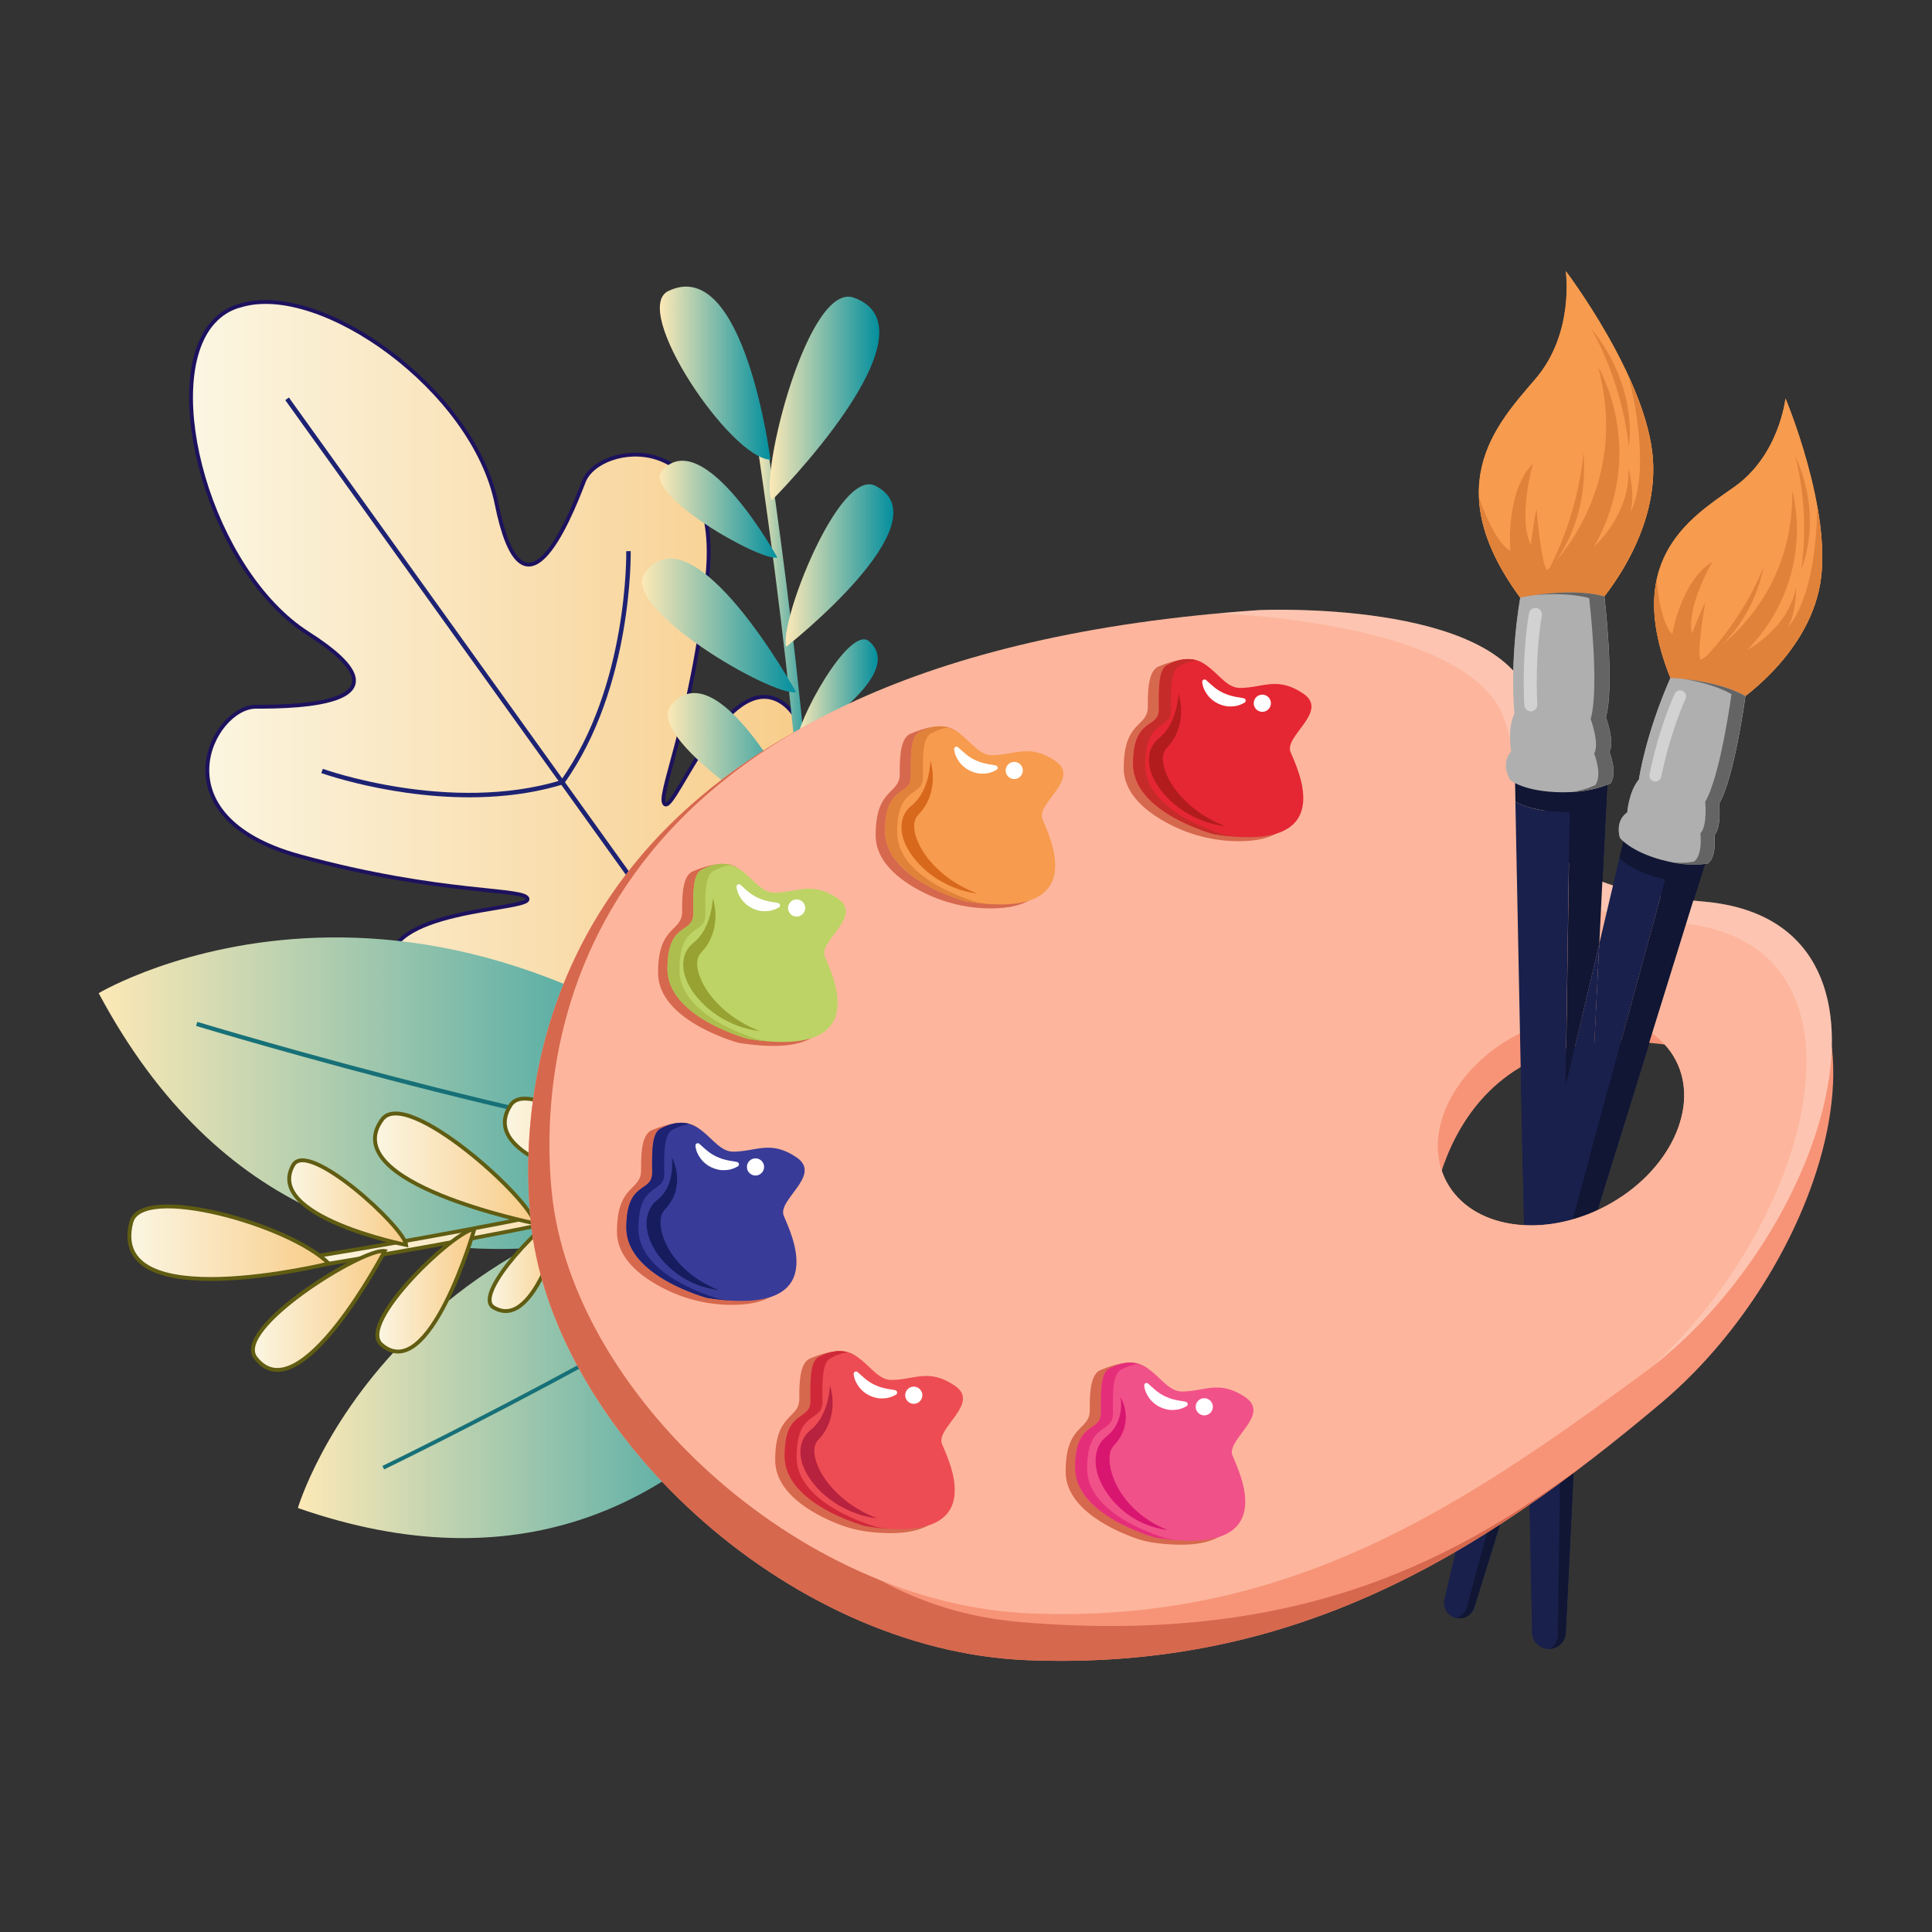 <?xml version="1.0" encoding="UTF-8"?>
<svg id="Layer_2" data-name="Layer 2" xmlns="http://www.w3.org/2000/svg" xmlns:xlink="http://www.w3.org/1999/xlink" viewBox="0 0 500 500">
  <rect x="0" y="0" width="500" height="500" fill="#333333" stroke="none"/>
  <defs>
    <style>
      .cls-1 {
        fill: #646464;
      }

      .cls-1, .cls-2, .cls-3, .cls-4, .cls-5, .cls-6, .cls-7, .cls-8, .cls-9, .cls-10, .cls-11, .cls-12, .cls-13, .cls-14, .cls-15, .cls-16, .cls-17, .cls-18, .cls-19, .cls-20, .cls-21, .cls-22, .cls-23, .cls-24, .cls-25, .cls-26, .cls-27, .cls-28, .cls-29, .cls-30, .cls-31, .cls-32, .cls-33, .cls-34, .cls-35, .cls-36, .cls-37, .cls-38, .cls-39, .cls-40, .cls-41, .cls-42 {
        stroke-width: 0px;
      }

      .cls-43 {
        fill: url(#linear-gradient-13);
      }

      .cls-43, .cls-44, .cls-45, .cls-46, .cls-47, .cls-48, .cls-49, .cls-50, .cls-51, .cls-52 {
        stroke-miterlimit: 10;
      }

      .cls-43, .cls-44, .cls-45, .cls-47, .cls-48, .cls-49, .cls-50, .cls-51, .cls-52 {
        stroke: #605c12;
      }

      .cls-2 {
        fill: #101633;
      }

      .cls-3 {
        fill: url(#linear-gradient-12);
      }

      .cls-44 {
        fill: url(#linear-gradient-16);
      }

      .cls-4 {
        fill: #cf2939;
      }

      .cls-45 {
        fill: url(#linear-gradient-14);
      }

      .cls-5 {
        fill: #f79b4e;
      }

      .cls-6 {
        fill: #97a232;
      }

      .cls-7 {
        fill: #d8681b;
      }

      .cls-8 {
        fill: url(#linear-gradient-6);
      }

      .cls-9 {
        fill: #b7223e;
      }

      .cls-10 {
        opacity: 0;
      }

      .cls-10, .cls-36, .cls-42 {
        fill: #fff;
      }

      .cls-11 {
        fill: #e0823a;
      }

      .cls-46 {
        fill: url(#linear-gradient);
        stroke: #1d125e;
      }

      .cls-12 {
        fill: #bdd365;
      }

      .cls-13 {
        fill: #177077;
      }

      .cls-47 {
        fill: url(#linear-gradient-18);
      }

      .cls-14 {
        fill: #adbe4e;
      }

      .cls-15 {
        fill: url(#linear-gradient-11);
      }

      .cls-48 {
        fill: url(#linear-gradient-15);
      }

      .cls-16 {
        fill: url(#linear-gradient-5);
      }

      .cls-17 {
        fill: none;
      }

      .cls-53 {
        opacity: .44;
      }

      .cls-18 {
        fill: #d6684e;
      }

      .cls-49 {
        fill: url(#linear-gradient-21);
      }

      .cls-19 {
        fill: #c52b29;
      }

      .cls-20 {
        fill: #d81670;
      }

      .cls-21 {
        fill: #e52733;
      }

      .cls-22 {
        fill: #ed4c54;
      }

      .cls-23 {
        fill: url(#linear-gradient-2);
      }

      .cls-24 {
        fill: #e52e7a;
      }

      .cls-25 {
        fill: #19204c;
      }

      .cls-26 {
        fill: #f79478;
      }

      .cls-27 {
        fill: #b21c1c;
      }

      .cls-28 {
        fill: url(#linear-gradient-7);
      }

      .cls-29 {
        fill: #1d2273;
      }

      .cls-30 {
        fill: url(#linear-gradient-3);
      }

      .cls-31 {
        fill: url(#linear-gradient-9);
      }

      .cls-32 {
        fill: #161c5e;
      }

      .cls-33 {
        fill: #fdb69d;
      }

      .cls-34 {
        fill: url(#linear-gradient-8);
      }

      .cls-50 {
        fill: url(#linear-gradient-19);
      }

      .cls-35 {
        fill: #afafaf;
      }

      .cls-37 {
        fill: #f15189;
      }

      .cls-38 {
        fill: #393b98;
      }

      .cls-51 {
        fill: url(#linear-gradient-20);
      }

      .cls-39 {
        fill: url(#linear-gradient-10);
      }

      .cls-52 {
        fill: url(#linear-gradient-17);
      }

      .cls-40 {
        fill: url(#linear-gradient-4);
      }

      .cls-41 {
        fill: #ac5943;
      }

      .cls-42 {
        opacity: .21;
      }
    </style>
    <linearGradient id="linear-gradient" x1="49.45" y1="177.18" x2="211.01" y2="177.18" gradientUnits="userSpaceOnUse">
      <stop offset="0" stop-color="#fbf6e2"/>
      <stop offset="1" stop-color="#f8cc88"/>
    </linearGradient>
    <linearGradient id="linear-gradient-2" x1="25.54" y1="282.92" x2="213.63" y2="282.92" gradientUnits="userSpaceOnUse">
      <stop offset="0" stop-color="#fde9b6"/>
      <stop offset="1" stop-color="#038f9e"/>
    </linearGradient>
    <linearGradient id="linear-gradient-3" x1="77.09" y1="350.16" x2="231.24" y2="350.16" xlink:href="#linear-gradient-2"/>
    <linearGradient id="linear-gradient-4" x1="195.82" y1="186.79" x2="211.25" y2="186.79" xlink:href="#linear-gradient-2"/>
    <linearGradient id="linear-gradient-5" x1="170.76" y1="96.57" x2="199.39" y2="96.57" xlink:href="#linear-gradient-2"/>
    <linearGradient id="linear-gradient-6" x1="170.75" y1="131.79" x2="201.19" y2="131.79" xlink:href="#linear-gradient-2"/>
    <linearGradient id="linear-gradient-7" x1="206.4" y1="178.68" x2="227.17" y2="178.68" xlink:href="#linear-gradient-2"/>
    <linearGradient id="linear-gradient-8" x1="199.19" y1="103.16" x2="227.56" y2="103.16" xlink:href="#linear-gradient-2"/>
    <linearGradient id="linear-gradient-9" x1="203.3" y1="146.36" x2="231.2" y2="146.36" xlink:href="#linear-gradient-2"/>
    <linearGradient id="linear-gradient-10" x1="172.81" y1="196.81" x2="209.17" y2="196.81" xlink:href="#linear-gradient-2"/>
    <linearGradient id="linear-gradient-11" x1="207.52" y1="198.73" x2="242.36" y2="198.73" xlink:href="#linear-gradient-2"/>
    <linearGradient id="linear-gradient-12" x1="166.17" y1="161.87" x2="206.03" y2="161.87" xlink:href="#linear-gradient-2"/>
    <linearGradient id="linear-gradient-13" x1="75.96" y1="311.86" x2="213.47" y2="311.86" xlink:href="#linear-gradient"/>
    <linearGradient id="linear-gradient-14" x1="33.48" y1="321.61" x2="85.11" y2="321.61" xlink:href="#linear-gradient"/>
    <linearGradient id="linear-gradient-15" x1="74.85" y1="311.25" x2="105.14" y2="311.25" xlink:href="#linear-gradient"/>
    <linearGradient id="linear-gradient-16" x1="126.71" y1="326.62" x2="146.04" y2="326.62" xlink:href="#linear-gradient"/>
    <linearGradient id="linear-gradient-17" x1="65.47" y1="339.13" x2="99.57" y2="339.13" xlink:href="#linear-gradient"/>
    <linearGradient id="linear-gradient-18" x1="97.66" y1="333.94" x2="122.76" y2="333.94" xlink:href="#linear-gradient"/>
    <linearGradient id="linear-gradient-19" x1="130.65" y1="296.83" x2="171.33" y2="296.83" xlink:href="#linear-gradient"/>
    <linearGradient id="linear-gradient-20" x1="149.56" y1="327.42" x2="172.07" y2="327.42" xlink:href="#linear-gradient"/>
    <linearGradient id="linear-gradient-21" x1="97.04" y1="302.38" x2="138.35" y2="302.38" xlink:href="#linear-gradient"/>
  </defs>
  <g id="Background">
    <rect class="cls-10" width="500" height="500"/>
  </g>
  <g id="Objects">
    <g>
      <g>
        <path class="cls-46" d="M183.08,149.09c3.9-38.52-28.02-34.85-32.01-24.43-3.99,10.42-15.8,39.2-22.54,5.74-5.94-29.52-45.52-57.68-66.27-51.35v-.02c-2.86.77-5.2,2.27-7.06,4.35-.04.04-.08.08-.12.12h0c-13.92,15.82-.71,64.28,24.64,80.44,28.78,18.34-2.32,18.99-13.48,18.96-11.16-.03-26.08,28.43,11.26,38.67,37.34,10.24,58.92,8.13,59.02,11.14.1,3.01-38.28,2.4-35.55,18.2,2.73,15.8,55.1,24.71,97.45,25.32,14.69-39.73,17.31-86.42,3.56-94.66-13.76-8.24-27.02,27.79-29.79,26.61-2.77-1.18,6.97-20.55,10.87-59.07Z"/>
        <rect class="cls-29" x="135.79" y="83.24" width="1.16" height="212.94" transform="translate(-85.03 115.08) rotate(-35.66)"/>
        <path class="cls-29" d="M131.02,205.88c-24.61,2.48-47.59-5.71-47.87-5.81l.4-1.09c.33.12,32.92,11.72,61.79,2.91l.34,1.11c-4.84,1.48-9.78,2.39-14.66,2.88Z"/>
        <path class="cls-29" d="M145.98,202.79l-.94-.67c17.6-24.55,17.04-59.13,17.03-59.47l1.16-.03c0,.35.57,35.32-17.25,60.17Z"/>
        <path class="cls-29" d="M168.08,257.53c-24.6,2.48-47.59-5.71-47.87-5.81l.4-1.09c.33.12,32.91,11.72,61.79,2.91l.34,1.11c-4.84,1.48-9.78,2.39-14.66,2.88Z"/>
        <path class="cls-29" d="M183.05,254.44l-.94-.67c17.59-24.54,17.04-59.13,17.03-59.47l1.16-.03c0,.35.57,35.32-17.24,60.17Z"/>
      </g>
      <g>
        <path class="cls-23" d="M25.54,257.03s87.95-52.71,188.09,43.36c0,0-125.69,73.59-188.09-43.36Z"/>
        <path class="cls-13" d="M213.61,300.94l.04-1.09c-52.64-2.11-161.5-35.06-162.59-35.39l-.32,1.05c1.09.33,110.09,33.32,162.87,35.44Z"/>
      </g>
      <g>
        <path class="cls-30" d="M77.09,390.27s26.57-90.46,154.15-87.96c0,0-39.06,128.1-154.15,87.96Z"/>
        <path class="cls-13" d="M231.57,302.7l-.65-.77c-36.89,31.39-131.01,76.99-131.95,77.45l.44.91c.95-.46,95.18-46.12,132.17-77.59Z"/>
      </g>
      <g>
        <path class="cls-40" d="M210.67,259.91c3.76-41.41-12.16-145.19-12.32-146.24l-2.53.39c.16,1.04,16.03,104.52,12.3,145.61l2.55.23Z"/>
        <path class="cls-16" d="M172.98,75.31c-9.91,4.77,16.1,43.38,26.41,43.65,0,0-6.73-53.14-26.41-43.65Z"/>
        <path class="cls-8" d="M171.4,121.7c-5.46,5.93,25.04,23.54,29.79,22.61,0,0-18.94-34.39-29.79-22.61Z"/>
        <path class="cls-28" d="M224.95,165.98c-5.18-4.5-19.42,21.9-18.51,25.92,0,0,28.8-16.97,18.51-25.92Z"/>
        <path class="cls-34" d="M221.01,77.04c-11.86-4.3-24.55,45.91-21.31,52.49,0,0,44.11-44.22,21.31-52.49Z"/>
        <path class="cls-31" d="M226.57,125.73c-9.46-4.79-25.13,35.82-23.08,41.64,0,0,41.27-32.43,23.08-41.64Z"/>
        <path class="cls-39" d="M173.65,182.55c-6.76,8.17,29.4,32.4,35.53,31.69,0,0-22.54-47.4-35.53-31.69Z"/>
        <path class="cls-15" d="M239.55,182.8c-7.56-6.85-32.43,26.86-32.02,32.78,0,0,46.56-19.61,32.02-32.78Z"/>
        <path class="cls-3" d="M166.9,148.29c-6.54,8.97,32.78,31.97,39.13,30.84,0,0-26.56-48.09-39.13-30.84Z"/>
      </g>
      <g>
        <path class="cls-43" d="M213.47,297.54c-36.74,15.38-136.14,30.76-137.14,30.91l-.37-2.43c1-.15,100.1-15.49,136.57-30.75l.95,2.27Z"/>
        <path class="cls-45" d="M33.97,316.33c2.6-10.21,41.15.63,51.14,10.68,0,0-57.46,14.1-51.14-10.68Z"/>
        <path class="cls-48" d="M75.89,301.51c3.84-6.7,28.73,16.08,29.24,20.69,0,0-36.88-7.39-29.24-20.69Z"/>
        <path class="cls-44" d="M127.7,338.33c-5.61-3.44,14.4-24.06,18.34-24.38,0,0-7.2,31.21-18.34,24.38Z"/>
        <path class="cls-52" d="M66.15,351.42c-5.88-7.67,27.87-28.51,33.42-27.66,0,0-22.13,42.41-33.42,27.66Z"/>
        <path class="cls-47" d="M98.7,347.97c-6.45-5.6,19.1-29.63,24.06-29.88,0,0-11.66,40.65-24.06,29.88Z"/>
        <path class="cls-50" d="M132.13,286.02c5.52-8.53,38.08,17.52,39.19,23.32,0,0-49.8-6.92-39.19-23.32Z"/>
        <path class="cls-51" d="M151.36,346.15c-8.44-4.93,15.19-37.37,20.72-38.7,0,0-4.49,48.19-20.72,38.7Z"/>
        <path class="cls-49" d="M98.89,289.73c6.31-8.56,38.66,20.73,39.46,26.86,0,0-51.59-10.4-39.46-26.86Z"/>
      </g>
      <g>
        <path class="cls-25" d="M396.52,422.48l-4.48-224.53c-.13-6.67,5.16-12.18,11.83-12.31,6.67-.13,12.18,5.16,12.31,11.83,0,.27,0,.57-.01.83l-10.96,224.31c-.12,2.4-2.16,4.25-4.56,4.13-2.29-.11-4.09-2-4.14-4.26Z"/>
        <path class="cls-25" d="M396.52,422.48l-4.48-224.53c-.13-6.67,5.16-12.18,11.83-12.31,6.67-.13,12.18,5.16,12.31,11.83,0,.27,0,.57-.01.83l-10.96,224.31c-.12,2.4-2.16,4.25-4.56,4.13-2.29-.11-4.09-2-4.14-4.26Z"/>
        <path class="cls-2" d="M403.87,185.64c-1.95.04-3.78.55-5.4,1.41,4.42,1.6,7.68,5.72,7.95,10.7.01.27.02.57.02.83l-3.28,224.55c-.02,1.5-.81,2.82-1.98,3.58,2.16-.16,3.92-1.89,4.03-4.11l10.96-224.31c.01-.26.02-.56.01-.83-.13-6.67-5.65-11.97-12.31-11.83Z"/>
        <path class="cls-2" d="M416.18,197.47c-.13-6.67-5.65-11.97-12.31-11.83-6.67.13-11.97,5.65-11.83,12.31l.19,9.53c1.47.85,5.27,2.55,12.45,2.64,5.34.07,9.01-.88,11-1.6l.5-10.23c.01-.26.02-.56.01-.83Z"/>
        <path class="cls-5" d="M405.25,70.17s2.35,15.98-7.84,27.88c-10.19,11.9-26.18,28.65-1.86,59.35l17.24-.15s16.56-17.66,14.98-38.59c-1.58-20.93-22.52-48.5-22.52-48.5Z"/>
        <path class="cls-11" d="M395.55,157.4l17.24-.15s16.56-17.66,14.98-38.59c-.51-6.72-3.02-14.13-6.18-21.09,6.31,26.2.37,34.95.37,34.95,1.45-4.52-.54-11.54-.54-11.54.94,11.79-8.85,20.54-8.85,20.54,14.11-25.08,1.08-46.53,1.08-46.53,8.78,32.49-13.19,52.62-13.19,52.62-1.61-1.57-2.77-16.01-2.77-16.01-.76,3.61-1.43,9.38-1.43,9.38-3.53-6.63.51-21,.51-21-7.19,7.36-5.85,22.62-5.85,22.62-3.43-2.06-6.38-8.92-8.11-13.78.35,7.95,3.84,17.32,12.75,28.57Z"/>
        <path class="cls-41" d="M386.92,130.88s3.14-20.72,15.12-23.61c0,0-7.33,19.19.19,28.88,0,0-1.89-14.93,6.37-24.23,0,0,.73,7.41-1.67,14.93,0,0,8.12-8.02,6.89-24.08-1.23-16.07-7.36-22.39-7.36-22.39,0,0-.65,13.38-11.1,24.65-10.45,11.27-8.45,25.85-8.45,25.85Z"/>
        <path class="cls-41" d="M411.83,85.03s7.83,12.79,9.76,30.54c0,0,2.74-15.27-9.76-30.54Z"/>
        <path class="cls-35" d="M404.09,205.04c-9.61-.13-13.18-3.13-13.18-3.13,0,0-2.66-4.08.21-7.44,0,0-1.04-5.93.87-9.79,0,0-1.41-12.59,1.48-30.01,0,0,12.67-2.8,21.75-.33,0,0,2.74,23.22.38,31.28,0,0,2.37,6.39.91,8.94,0,0,2.18,5.4.33,8.13,0,0-4.28,2.46-12.76,2.35Z"/>
        <path class="cls-1" d="M415.6,185.61c2.36-8.06-.38-31.28-.38-31.28-5.96-1.62-13.48-.97-17.93-.33,4.26-.37,9.57-.43,14.03.78,0,0,2.74,23.22.38,31.28,0,0,2.37,6.39.91,8.94,0,0,2.18,5.4.33,8.13,0,0-1.99,1.14-5.93,1.83,6.54-.39,9.84-2.29,9.84-2.29,1.84-2.73-.33-8.13-.33-8.13,1.46-2.56-.91-8.94-.91-8.94Z"/>
        <g class="cls-53">
          <path class="cls-36" d="M396.42,184.08s-.08,0-.11,0c-.93.05-1.72-.67-1.77-1.6-.67-13.75,1.15-23.38,1.22-23.78.17-.91,1.06-1.51,1.97-1.34.91.18,1.51,1.06,1.34,1.97-.02.09-1.82,9.67-1.17,22.98.04.89-.62,1.66-1.49,1.76Z"/>
        </g>
      </g>
      <g>
        <path class="cls-25" d="M373.84,413.92l47.34-200.37c1.41-5.95,7.37-9.63,13.32-8.23,5.95,1.41,9.63,7.37,8.23,13.32-.06.24-.13.5-.2.73l-61,196.65c-.65,2.1-2.89,3.28-4.99,2.63-2.01-.62-3.17-2.71-2.7-4.73Z"/>
        <path class="cls-25" d="M373.84,413.92l47.34-200.37c1.41-5.95,7.37-9.63,13.32-8.23,5.95,1.41,9.63,7.37,8.23,13.32-.06.24-.13.5-.2.73l-61,196.65c-.65,2.1-2.89,3.28-4.99,2.63-2.01-.62-3.17-2.71-2.7-4.73Z"/>
        <path class="cls-2" d="M434.5,205.32c-1.74-.41-3.48-.38-5.11.01,3.56,2.43,5.51,6.83,4.61,11.32-.05.24-.11.51-.18.74l-54.24,198.62c-.36,1.33-1.36,2.32-2.58,2.73,1.96.36,3.91-.78,4.52-2.72l61-196.65c.07-.23.14-.5.2-.73,1.41-5.95-2.28-11.91-8.23-13.32Z"/>
        <path class="cls-2" d="M442.73,218.64c1.41-5.95-2.28-11.91-8.23-13.32-5.95-1.41-11.91,2.28-13.32,8.23l-2.01,8.5c1.11,1.09,4.1,3.47,10.45,5.19,4.72,1.28,8.2,1.28,10.13,1.1l2.78-8.97c.07-.23.14-.5.2-.73Z"/>
        <path class="cls-5" d="M462.11,103.11s-1.57,14.72-13.33,22.96c-11.76,8.24-29.79,19.46-15.22,52.27l15.34,3.81s18.74-11.89,22.12-30.83c3.38-18.94-8.91-48.2-8.91-48.2Z"/>
        <path class="cls-11" d="M433.56,178.34l15.34,3.81s18.74-11.89,22.12-30.83c1.09-6.09.55-13.24-.67-20.14-.39,24.7-7.66,31.12-7.66,31.12,2.32-3.68,2.16-10.37,2.16-10.37-1.86,10.68-12.56,16.21-12.56,16.21,18.26-19.05,11.59-41.07,11.59-41.07.37,30.85-23.74,43.7-23.74,43.7-1.07-1.76,1.2-14.85,1.2-14.85-1.5,3.03-3.41,8-3.41,8-1.62-6.69,5.25-18.53,5.25-18.53-8.07,4.89-10.36,18.75-10.36,18.75-2.57-2.62-3.63-9.38-4.05-14.09-1.5,7.14-.55,16.26,4.79,28.28Z"/>
        <path class="cls-41" d="M431.96,152.83s7.52-17.68,18.82-17.51c0,0-10.9,15.36-6.43,25.68,0,0,1.74-13.69,11.2-20.06,0,0-1.05,6.75-4.89,12.88,0,0,9.04-5.26,11.63-19.81,2.58-14.55-1.42-21.57-1.42-21.57,0,0-3.63,11.73-15.49,19.35-11.86,7.62-13.41,21.02-13.41,21.02Z"/>
        <path class="cls-41" d="M464.56,117.81s4.03,13.15,1.68,29.34c0,0,5.92-12.93-1.68-29.34Z"/>
        <path class="cls-35" d="M430.25,222.59c-8.5-2.31-10.98-5.79-10.98-5.79,0,0-1.43-4.24,1.89-6.56,0,0,.43-5.5,3.01-8.5,0,0,1.63-11.5,8.17-26.31,0,0,11.89.41,19.39,4.67,0,0-2.87,21.24-6.81,27.86,0,0,.65,6.21-1.24,8.15,0,0,.7,5.29-1.56,7.29,0,0-4.37,1.21-11.86-.83Z"/>
        <path class="cls-1" d="M444.92,207.98c3.94-6.62,6.81-27.86,6.81-27.86-4.93-2.8-11.74-3.94-15.85-4.39,3.87.64,8.6,1.81,12.28,3.9,0,0-2.87,21.24-6.81,27.86,0,0,.65,6.21-1.24,8.15,0,0,.7,5.29-1.56,7.29,0,0-2.03.56-5.69.27,5.89,1.15,9.26.22,9.26.22,2.26-2,1.56-7.29,1.56-7.29,1.88-1.94,1.24-8.15,1.24-8.15Z"/>
        <g class="cls-53">
          <path class="cls-36" d="M428.24,202.23s-.07-.01-.1-.02c-.84-.17-1.37-.99-1.2-1.82,2.55-12.36,6.36-20.5,6.52-20.84.36-.77,1.28-1.1,2.06-.74.77.36,1.1,1.29.74,2.06-.04.08-3.82,8.17-6.29,20.14-.17.8-.92,1.33-1.72,1.22Z"/>
        </g>
      </g>
      <path class="cls-26" d="M370.18,317.12s2.79-58.79,67.68-45.62l-25.27-27.47-59.85,24.07,17.44,49.01Z"/>
      <path class="cls-26" d="M438.02,237.72c-59.82-5.32-29.42-26.78-38.57-53.5-9.15-26.72-71.99-26.13-71.99-26.13-184.37,12.79-194.06,117.36-190.16,157.59,5.24,54.07,66,111.46,128.47,113.97,69.11,2.77,117.23-27.05,164.18-66.59,46.04-38.77,67.88-120.02,8.06-125.34ZM415.71,312.06c-16.37,8.71-34.89,5.91-41.37-6.25-6.48-12.17,1.54-29.09,17.91-37.81,16.37-8.71,34.89-5.91,41.37,6.25,6.48,12.17-1.54,29.09-17.91,37.81Z"/>
      <path class="cls-18" d="M137.31,315.68c5.24,54.07,66,111.46,128.47,113.97,59.43,2.38,103.33-19.34,144.32-50.62-31.16,22.68-71.42,47.1-145.93,40.76-93.6-7.97-102.15-138.52-102.15-138.52l91.47-111.13c-113.07,31.73-119.46,111.57-116.17,145.54Z"/>
      <path class="cls-33" d="M441.07,233.34c-57.64-5.13-36.31-27.15-45.15-52.71s-70.02-22.74-70.02-22.74c-177.63,12.11-186.89,112.11-183.11,150.58,5.08,51.71,63.66,106.63,123.85,109.07,66.58,2.69,111.11-27.23,158.63-62.11,47.52-34.88,73.43-116.96,15.79-122.09ZM415.71,312.06c-16.37,8.71-34.89,5.91-41.37-6.25-6.48-12.17,1.54-29.09,17.91-37.81,16.37-8.71,34.89-5.91,41.37,6.25,6.48,12.17-1.54,29.09-17.91,37.81Z"/>
      <path class="cls-17" d="M441.07,233.34c-57.64-5.13-36.31-27.15-45.15-52.71s-70.02-22.74-70.02-22.74c-177.63,12.11-186.89,112.11-183.11,150.58,5.08,51.71,63.66,106.63,123.85,109.07,66.58,2.69,111.11-27.23,158.63-62.11,47.52-34.88,73.43-116.96,15.79-122.09ZM415.71,312.06c-16.37,8.71-34.89,5.91-41.37-6.25-6.48-12.17,1.54-29.09,17.91-37.81,16.37-8.71,34.89-5.91,41.37,6.25,6.48,12.17-1.54,29.09-17.91,37.81Z"/>
      <path class="cls-42" d="M441.07,233.34c-57.64-5.13-36.31-27.15-45.15-52.71s-70.02-22.74-70.02-22.74c-3.62.25-7.14.54-10.62.86,2.76.09,65.43,2.38,74.07,27.38,8.83,25.56-12.49,47.58,45.15,52.71,54.04,4.81,34.64,77.27-7.17,115.04,46.2-35.7,70.53-115.48,13.74-120.53Z"/>
      <g>
        <path class="cls-25" d="M391.99,197.96c-.01-.53.02-1.05.08-1.56-.06.51-.09,1.03-.08,1.56Z"/>
        <path class="cls-25" d="M416.14,197.57s0-.07,0-.1c0-.42-.04-.83-.09-1.23.05.41.08.82.09,1.23,0,.03,0,.07,0,.1Z"/>
        <path class="cls-25" d="M392.12,195.99c.06-.42.14-.84.25-1.25-.1.41-.19.83-.25,1.25Z"/>
        <path class="cls-25" d="M393.03,192.83c.18-.41.39-.81.62-1.2-.23.39-.43.79-.62,1.2Z"/>
        <path class="cls-25" d="M392.43,194.49c.14-.49.3-.97.5-1.44-.2.47-.36.94-.5,1.44Z"/>
        <path class="cls-25" d="M398.42,187.05s0,0,0,0c.38-.2.78-.38,1.18-.54.05-.02.1-.04.14-.06.35-.14.72-.25,1.09-.36.09-.02.17-.05.26-.07.34-.09.69-.16,1.04-.21,0,0,.02,0,.03,0-2.45.39-4.65,1.51-6.37,3.13.78-.74,1.66-1.37,2.62-1.88h0Z"/>
        <path class="cls-25" d="M395.72,189c-.76.72-1.42,1.54-1.97,2.44.55-.9,1.21-1.72,1.97-2.44Z"/>
        <path class="cls-25" d="M402.46,185.75c.45-.06.9-.1,1.36-.11-.46,0-.92.05-1.36.11Z"/>
        <path class="cls-2" d="M412.43,189.01c.56.54,1.06,1.12,1.51,1.76-.45-.63-.95-1.22-1.51-1.76Z"/>
        <path class="cls-2" d="M392.93,193.05c.03-.07.07-.15.1-.22-.03.07-.07.14-.1.22Z"/>
        <path class="cls-2" d="M402.46,185.75c-.1.01-.19.03-.29.05.1-.02.19-.04.29-.05,0,0,0,0,0,0Z"/>
        <path class="cls-2" d="M395.72,189s.05-.05.08-.07c-.03.02-.05.05-.08.07Z"/>
        <path class="cls-2" d="M409.61,186.98c.69.36,1.34.78,1.95,1.26-.61-.48-1.26-.9-1.95-1.26Z"/>
        <path class="cls-2" d="M393.65,191.63c.04-.06.07-.13.11-.19-.04.06-.07.13-.11.19Z"/>
        <path class="cls-2" d="M414.57,191.75c.39.68.71,1.4.96,2.15-.25-.75-.57-1.47-.96-2.15Z"/>
        <path class="cls-2" d="M392.07,196.4c.01-.14.03-.27.05-.41-.02.14-.04.27-.05.41Z"/>
        <path class="cls-2" d="M392.37,194.74c.02-.08.04-.17.06-.25-.02.08-.04.17-.06.25Z"/>
        <path class="cls-2" d="M413.88,244.23h0s1.74-35.7,1.74-35.7l.5-10.23c.01-.23.01-.49.01-.73,0,.24,0,.5-.01.73l-2.24,45.93Z"/>
        <path class="cls-25" d="M421.74,211.74c.2-.47.42-.92.68-1.35-.26.43-.48.88-.68,1.35Z"/>
        <path class="cls-25" d="M422.49,210.29c.25-.41.54-.8.84-1.17-.3.37-.58.76-.84,1.17Z"/>
        <path class="cls-25" d="M421.13,213.55c.12-.52.29-1.01.48-1.49-.19.48-.36.97-.48,1.49Z"/>
        <path class="cls-25" d="M423.47,208.94c.33-.39.69-.76,1.07-1.1-.38.34-.74.71-1.07,1.1Z"/>
        <path class="cls-25" d="M433.21,205.11c.41.05.82.12,1.24.21-.41-.1-.83-.17-1.24-.21Z"/>
        <path class="cls-25" d="M430.65,205.11c.35-.04.69-.06,1.05-.07.08,0,.17,0,.25,0,.32,0,.65.02.98.05.07,0,.13.01.2.02-2.03-.23-4.03.12-5.8.93,1-.46,2.08-.76,3.19-.91.05,0,.09-.01.14-.02Z"/>
        <path class="cls-25" d="M425.88,206.82c.46-.3.94-.56,1.44-.79-.5.23-.98.49-1.44.79Z"/>
        <path class="cls-25" d="M424.61,207.78c.4-.35.82-.67,1.26-.95-.44.29-.86.61-1.26.95Z"/>
        <rect class="cls-25" x="412.4" y="245.64" width="2.82" height="0"/>
        <path class="cls-2" d="M439.28,207.84c.53.48,1.02,1,1.44,1.57-.43-.56-.91-1.09-1.44-1.57Z"/>
        <path class="cls-2" d="M442.26,212.18c.38,1,.61,2.05.69,3.14-.08-1.09-.31-2.14-.69-3.14Z"/>
        <path class="cls-2" d="M441.32,210.28c.37.6.69,1.24.94,1.91-.25-.66-.57-1.3-.94-1.91Z"/>
        <path class="cls-2" d="M424.54,207.84s.04-.03.06-.05c-.02.02-.04.03-.06.05Z"/>
        <path class="cls-2" d="M421.61,212.06c.04-.11.08-.21.13-.32-.05.11-.09.21-.13.32Z"/>
        <path class="cls-2" d="M425.86,206.83s.01,0,.02-.01c0,0-.01,0-.02.01Z"/>
        <path class="cls-2" d="M442.48,219.38c.07-.23.14-.5.2-.73.18-.74.27-1.49.29-2.22-.02.74-.12,1.48-.29,2.22-.06.24-.13.5-.2.73Z"/>
        <path class="cls-2" d="M422.42,210.39s.05-.07.07-.1c-.02.04-.05.07-.07.1Z"/>
        <path class="cls-2" d="M423.32,209.12c.05-.06.1-.12.15-.18-.05.06-.1.12-.15.18Z"/>
        <polygon class="cls-2" points="419.12 222.05 419.12 222.05 421.13 213.55 419.12 222.05"/>
        <path class="cls-2" d="M433.21,205.11s-.06,0-.09,0c.03,0,.06,0,.09,0t0,0Z"/>
        <path class="cls-2" d="M427.32,206.03s0,0,0,0c0,0,0,0,0,0Z"/>
        <polygon class="cls-2" points="430.4 258.31 439.7 228.34 442.48 219.38 430.4 258.31 430.4 258.31"/>
        <path class="cls-25" d="M404.63,210.13c-7.17-.09-10.98-1.79-12.45-2.64l-.19-9.53,1.07,53.74,1.05,52.73c1.86-.05,3.77-.27,5.7-.66l5.37-22.74.49-33.77.54-37.15c-.52.01-1.04.02-1.6.02Z"/>
        <path class="cls-2" d="M415.52,193.89c-.25-.75-.57-1.47-.96-2.15-.19-.34-.4-.67-.62-.98-.45-.63-.95-1.22-1.51-1.76-.28-.27-.57-.52-.87-.76-.61-.48-1.26-.9-1.95-1.26-1.73-.9-3.7-1.38-5.78-1.34-.46,0-.92.05-1.36.11-.1.01-.19.03-.29.05,0,0-.02,0-.03,0-.35.06-.7.13-1.04.21-.09.02-.17.05-.26.07-.37.1-.73.22-1.09.36-.05.02-.1.04-.14.06-.41.16-.8.34-1.18.54,0,0,0,0,0,0h0c-.96.51-1.84,1.14-2.62,1.88-.03.02-.05.05-.08.07-.76.72-1.42,1.54-1.97,2.44-.04.06-.07.13-.11.19-.23.39-.43.79-.62,1.2-.03.07-.07.14-.1.22-.2.47-.36.94-.5,1.44-.02.08-.04.17-.06.25-.1.41-.19.83-.25,1.25-.02.14-.04.27-.05.41-.06.51-.09,1.03-.08,1.56l.19,9.53c1.47.85,5.27,2.55,12.45,2.64.55,0,1.08,0,1.6-.02l-.54,37.15-.49,33.77,8.04-34.02.65-2.77,2.24-45.93c.01-.23.01-.49.01-.73,0-.03,0-.07,0-.1,0-.42-.04-.83-.09-1.23-.1-.81-.28-1.59-.53-2.35Z"/>
        <polygon class="cls-25" points="411.18 299.47 413.74 247.05 413.74 247.05 411.18 299.47 411.18 299.47"/>
        <g>
          <path class="cls-25" d="M413.88,244.23l-.65,2.77-8.04,34.02-5.37,22.74c1.68-.34,3.37-.81,5.06-1.42,2.12-.76,4.23-1.72,6.31-2.88l2.56-52.42.14-2.82Z"/>
          <path class="cls-25" d="M429.57,227.25c-6.35-1.72-9.34-4.1-10.45-5.19l-5.24,22.18-.14,2.82-2.56,52.42c.07-.04.14-.08.21-.12l13.16-48.21,6.43-23.55c-.46-.11-.93-.22-1.42-.35Z"/>
        </g>
        <rect class="cls-2" x="424.94" y="257.48" width="0" height="36.85"/>
        <path class="cls-2" d="M442.26,212.18c-.25-.66-.57-1.3-.94-1.91-.19-.3-.39-.59-.6-.88-.43-.56-.91-1.09-1.44-1.57-1.33-1.19-2.97-2.07-4.83-2.51-.41-.1-.83-.17-1.24-.21-.03,0-.06,0-.09,0-.07,0-.13,0-.2-.02-.33-.03-.65-.05-.98-.05-.08,0-.17,0-.25,0-.35,0-.7.03-1.05.07-.05,0-.09.01-.14.02-1.11.14-2.18.45-3.19.91,0,0,0,0,0,0-.5.23-.98.49-1.44.79,0,0-.01,0-.02.01-.44.29-.86.61-1.26.95-.02.02-.04.03-.06.05-.38.34-.74.71-1.07,1.1-.05.06-.1.12-.15.18-.3.37-.58.76-.84,1.17-.02.04-.05.07-.07.1-.26.43-.48.88-.68,1.35-.05.11-.09.21-.13.32-.19.48-.36.97-.48,1.49l-2.01,8.5c1.11,1.09,4.1,3.47,10.45,5.19.49.13.96.24,1.42.35l-6.43,23.55-13.16,48.21c2.26-1.28,4.47-2.77,6.58-4.53.52-.43,1.02-.88,1.51-1.32l10.92-35.19,12.08-38.93c.07-.23.14-.5.2-.73.18-.74.27-1.49.29-2.22.01-.37,0-.73-.02-1.1-.08-1.09-.31-2.14-.69-3.14Z"/>
      </g>
      <g>
        <path class="cls-5" d="M405.2,70.18s2.35,15.98-7.84,27.88c-10.19,11.9-26.18,28.65-1.86,59.35l17.24-.15s16.56-17.66,14.98-38.59c-1.58-20.93-22.52-48.5-22.52-48.5Z"/>
        <path class="cls-11" d="M395.5,157.4l17.24-.15s16.56-17.66,14.98-38.59c-.51-6.72-3.02-14.13-6.18-21.09,6.31,26.2.37,34.95.37,34.95,1.45-4.52-.54-11.54-.54-11.54.94,11.79-8.85,20.54-8.85,20.54,14.11-25.08,1.08-46.53,1.08-46.53,8.78,32.49-13.19,52.62-13.19,52.62-1.61-1.57-2.77-16.01-2.77-16.01-.76,3.61-1.43,9.38-1.43,9.38-3.53-6.63.51-21,.51-21-7.19,7.36-5.85,22.62-5.85,22.62-3.43-2.06-6.38-8.92-8.11-13.78.35,7.95,3.84,17.32,12.75,28.57Z"/>
        <path class="cls-11" d="M411.78,85.04s7.83,12.79,9.76,30.54c0,0,2.74-15.27-9.76-30.54Z"/>
        <path class="cls-11" d="M409.77,117.13s-.76,14.98-9.19,30.71c0,0,10.88-11.06,9.19-30.71Z"/>
        <path class="cls-35" d="M404.04,205.04c-9.61-.13-13.18-3.13-13.18-3.13,0,0-2.66-4.08.21-7.44,0,0-1.04-5.93.87-9.79,0,0-1.41-12.59,1.48-30.01,0,0,12.67-2.8,21.75-.33,0,0,2.74,23.22.38,31.28,0,0,2.37,6.39.91,8.94,0,0,2.18,5.4.33,8.13,0,0-4.28,2.46-12.76,2.35Z"/>
        <path class="cls-1" d="M415.56,185.62c2.36-8.06-.38-31.28-.38-31.28-5.96-1.62-13.48-.97-17.93-.33,4.26-.37,9.57-.43,14.03.78,0,0,2.74,23.22.38,31.28,0,0,2.37,6.39.91,8.94,0,0,2.18,5.4.33,8.13,0,0-1.99,1.14-5.93,1.83,6.54-.39,9.84-2.29,9.84-2.29,1.84-2.73-.33-8.13-.33-8.13,1.46-2.56-.91-8.94-.91-8.94Z"/>
        <g class="cls-53">
          <path class="cls-36" d="M396.37,184.09s-.08,0-.11,0c-.93.05-1.72-.67-1.77-1.6-.67-13.75,1.15-23.38,1.22-23.78.17-.91,1.06-1.51,1.97-1.34.91.18,1.51,1.06,1.34,1.97-.02.09-1.82,9.67-1.17,22.98.04.89-.62,1.66-1.49,1.76Z"/>
        </g>
      </g>
      <path class="cls-5" d="M462.06,103.12s-1.57,14.72-13.33,22.96c-11.76,8.24-29.79,19.46-15.22,52.27l15.34,3.81s18.74-11.89,22.12-30.83c3.38-18.94-8.91-48.2-8.91-48.2Z"/>
      <path class="cls-11" d="M433.52,178.35l15.34,3.81s18.74-11.89,22.12-30.83c1.09-6.09.55-13.24-.67-20.14-.39,24.7-7.66,31.12-7.66,31.12,2.32-3.68,2.16-10.37,2.16-10.37-1.86,10.68-12.56,16.21-12.56,16.21,18.26-19.05,11.59-41.07,11.59-41.07.37,30.85-23.74,43.7-23.74,43.7-1.07-1.76,1.2-14.85,1.2-14.85-1.5,3.03-3.41,8-3.41,8-1.62-6.69,5.25-18.53,5.25-18.53-8.07,4.89-10.36,18.75-10.36,18.75-2.57-2.62-3.63-9.38-4.05-14.09-1.5,7.14-.55,16.26,4.79,28.28Z"/>
      <path class="cls-11" d="M464.51,117.82s4.03,13.15,1.68,29.34c0,0,5.92-12.93-1.68-29.34Z"/>
      <path class="cls-11" d="M456.5,146.47s-4.57,12.97-16.09,24.59c0,0,12.45-6.88,16.09-24.59Z"/>
      <path class="cls-35" d="M430.21,222.6c-8.5-2.31-10.98-5.79-10.98-5.79,0,0-1.43-4.24,1.89-6.56,0,0,.43-5.5,3.01-8.5,0,0,1.63-11.5,8.17-26.31,0,0,11.89.41,19.39,4.67,0,0-2.87,21.24-6.81,27.86,0,0,.65,6.21-1.24,8.15,0,0,.7,5.29-1.56,7.29,0,0-4.37,1.21-11.86-.83Z"/>
      <path class="cls-1" d="M444.87,207.99c3.94-6.62,6.81-27.86,6.81-27.86-4.93-2.8-11.74-3.94-15.85-4.39,3.87.64,8.6,1.81,12.28,3.9,0,0-2.87,21.24-6.81,27.86,0,0,.65,6.21-1.24,8.15,0,0,.7,5.29-1.56,7.29,0,0-2.03.56-5.69.27,5.89,1.15,9.26.22,9.26.22,2.26-2,1.56-7.29,1.56-7.29,1.88-1.93,1.24-8.15,1.24-8.15Z"/>
      <g class="cls-53">
        <path class="cls-36" d="M428.19,202.24s-.07-.01-.1-.02c-.84-.17-1.37-.99-1.2-1.82,2.55-12.36,6.36-20.5,6.52-20.84.36-.77,1.28-1.1,2.06-.74.77.36,1.1,1.29.74,2.06-.04.08-3.82,8.17-6.29,20.14-.17.8-.92,1.33-1.72,1.22Z"/>
      </g>
      <path class="cls-18" d="M299.88,172.47c16.25-6.72,12.63,6.64,18.61,6.6,5.98-.04,9.67-3.08,16.38,1.48,6.71,4.56-4.96,10.93-3.33,15.06,1.42,3.61,10.54,21.21-9.4,22.06-6.84.29-13.66-1.29-19.72-4.48-5.57-2.93-11.58-7.64-11.6-14.37-.02-12.53,6.31-10.48,6.24-16-.08-5.52.49-9.39,2.82-10.35Z"/>
      <path class="cls-21" d="M302.1,172.09c10.61-5.61,12.85,5.98,18.83,5.95,5.98-.04,9.67-3.08,16.38,1.48,6.71,4.56-4.96,10.93-3.33,15.06,1.63,4.13,13.3,26.53-19.83,21.3,0,0-20.86-5.56-20.89-18.09s6.77-8.87,6.69-14.39c-.08-5.52-.09-10.12,2.14-11.3Z"/>
      <path class="cls-19" d="M296.37,198.07c-.02-12.53,6.77-8.87,6.69-14.39-.08-5.52-.09-10.12,2.14-11.3,1.66-.88,3.12-1.33,4.41-1.48-1.99-.6-4.39-.45-7.52,1.2-2.23,1.18-2.22,5.78-2.14,11.3.08,5.52-6.72,1.86-6.69,14.39.02,12.53,20.89,18.09,20.89,18.09,2.22.35,4.23.57,6.06.68-.94-.11-1.93-.25-2.95-.41,0,0-20.86-5.56-20.89-18.09Z"/>
      <path class="cls-27" d="M305,179.47c1.11,3.66.95,7.93-1.16,11.63-.27.46-.59.88-.89,1.32l-1.04,1.2c-.45.48-.72,1.04-.85,1.67-.28,1.26-.02,2.85.55,4.39,1.13,3.13,3.41,6.06,6.09,8.46,2.7,2.43,5.93,4.34,9.47,5.72-3.79-.42-7.51-1.82-10.83-3.94-1.64-1.09-3.2-2.34-4.56-3.83-1.38-1.47-2.58-3.15-3.46-5.09-.83-1.93-1.36-4.25-.64-6.67.37-1.18,1.1-2.3,2.05-3.1l.95-.82c.27-.31.57-.59.84-.92,2.12-2.6,3.23-6.25,3.48-10.05Z"/>
      <path class="cls-36" d="M312.23,176.08c.73.66,1.44,1.33,2.14,1.88.72.55,1.44,1,2.2,1.36.76.34,1.54.66,2.42.84.43.14.89.17,1.36.28.48.09.97.12,1.5.26l.09.03c.33.09.52.42.43.75-.04.16-.15.29-.28.37-.98.58-2.12.95-3.32.97-1.2.09-2.44-.21-3.55-.74-1.11-.53-2.09-1.34-2.78-2.31-.71-.97-1.19-2.03-1.31-3.26-.03-.33.21-.63.54-.66.18-.02.34.04.47.15l.08.07Z"/>
      <path class="cls-36" d="M324.47,181.8c.11-1.22,1.19-2.13,2.41-2.02,1.22.11,2.13,1.19,2.02,2.41-.11,1.22-1.19,2.13-2.41,2.02-1.22-.11-2.13-1.19-2.02-2.41Z"/>
      <path class="cls-18" d="M235.68,189.86c16.25-6.72,12.63,6.64,18.61,6.6,5.98-.04,9.67-3.08,16.38,1.48,6.71,4.56-4.96,10.93-3.33,15.06,1.42,3.61,10.54,21.21-9.4,22.06-6.84.29-13.66-1.29-19.72-4.48-5.57-2.93-11.58-7.64-11.6-14.37-.02-12.53,6.31-10.48,6.24-16-.08-5.52.49-9.39,2.82-10.35Z"/>
      <path class="cls-5" d="M237.9,189.49c10.61-5.61,12.85,5.98,18.83,5.95,5.98-.04,9.67-3.08,16.38,1.48,6.71,4.56-4.96,10.93-3.33,15.06s13.3,26.53-19.83,21.3c0,0-20.86-5.56-20.89-18.09-.02-12.53,6.77-8.87,6.69-14.39-.08-5.52-.09-10.12,2.14-11.3Z"/>
      <path class="cls-11" d="M232.17,215.46c-.02-12.53,6.77-8.87,6.69-14.39-.08-5.52-.09-10.12,2.14-11.3,1.66-.88,3.12-1.33,4.41-1.48-1.99-.6-4.39-.45-7.52,1.2-2.23,1.18-2.22,5.78-2.14,11.3.08,5.52-6.72,1.86-6.69,14.39.02,12.53,20.89,18.09,20.89,18.09,2.22.35,4.23.57,6.06.68-.94-.11-1.93-.25-2.95-.41,0,0-20.86-5.56-20.89-18.09Z"/>
      <path class="cls-7" d="M240.8,196.86c1.05,3.66.86,7.91-1.26,11.57-.27.45-.59.87-.89,1.31l-1.04,1.18c-.47.49-.76,1.07-.9,1.73-.3,1.31-.03,2.93.55,4.48,1.15,3.17,3.46,6.08,6.17,8.48,2.73,2.42,5.98,4.31,9.53,5.65-3.78-.46-7.48-1.88-10.77-4.01-1.63-1.1-3.17-2.35-4.52-3.83-1.36-1.47-2.55-3.14-3.41-5.06-.81-1.91-1.33-4.2-.63-6.57.36-1.16,1.07-2.26,2-3.04l.95-.83c.27-.31.58-.61.84-.94,2.12-2.65,3.19-6.33,3.38-10.12Z"/>
      <path class="cls-36" d="M248.04,193.47c.73.66,1.44,1.33,2.14,1.88.72.55,1.44,1,2.2,1.36.76.34,1.54.66,2.42.84.43.14.89.17,1.36.28.48.09.97.12,1.5.26l.09.03c.33.09.52.42.43.75-.04.16-.15.29-.28.37-.98.58-2.12.95-3.32.97-1.2.09-2.44-.21-3.55-.74-1.11-.53-2.09-1.34-2.78-2.31-.71-.97-1.19-2.03-1.31-3.26-.03-.33.21-.63.54-.66.18-.02.34.04.47.15l.08.07Z"/>
      <path class="cls-36" d="M260.27,199.2c.11-1.22,1.19-2.13,2.41-2.02,1.22.11,2.13,1.19,2.02,2.41-.11,1.22-1.19,2.13-2.41,2.02-1.22-.11-2.13-1.19-2.02-2.41Z"/>
      <path class="cls-18" d="M179.36,225.46c16.25-6.72,12.63,6.64,18.61,6.6,5.98-.04,9.67-3.08,16.38,1.48,6.71,4.56-4.96,10.93-3.33,15.06,1.63,4.13,13.3,26.53-19.83,21.3,0,0-20.86-5.56-20.89-18.09-.02-12.53,6.31-10.48,6.24-16-.08-5.52.49-9.39,2.82-10.35Z"/>
      <path class="cls-12" d="M181.58,225.08c10.61-5.61,12.85,5.98,18.83,5.95,5.98-.04,9.67-3.08,16.38,1.48,6.71,4.56-4.96,10.93-3.33,15.06,1.63,4.13,13.3,26.53-19.83,21.3,0,0-20.86-5.56-20.89-18.09-.02-12.53,6.77-8.87,6.69-14.39-.08-5.52-.09-10.12,2.14-11.3Z"/>
      <path class="cls-14" d="M175.85,251.06c-.02-12.53,6.77-8.87,6.69-14.39-.08-5.52-.09-10.12,2.14-11.3,1.66-.88,3.12-1.33,4.41-1.48-1.99-.6-4.39-.45-7.52,1.2-2.23,1.18-2.22,5.78-2.14,11.3.08,5.52-6.72,1.86-6.69,14.39.02,12.53,20.89,18.09,20.89,18.09,2.22.35,4.23.57,6.06.68-.94-.11-1.93-.25-2.95-.41,0,0-20.86-5.56-20.89-18.09Z"/>
      <path class="cls-6" d="M184.48,232.46c1.11,3.66.95,7.93-1.16,11.63-.27.46-.59.88-.89,1.32l-1.04,1.2c-.45.48-.72,1.04-.85,1.67-.28,1.26-.02,2.85.55,4.39,1.13,3.13,3.41,6.06,6.09,8.46,2.7,2.43,5.93,4.34,9.47,5.72-3.79-.42-7.51-1.82-10.83-3.94-1.64-1.09-3.2-2.34-4.56-3.83-1.38-1.47-2.58-3.15-3.46-5.09-.83-1.93-1.36-4.25-.64-6.67.37-1.18,1.1-2.3,2.05-3.1l.95-.82c.27-.31.57-.59.84-.92,2.12-2.6,3.23-6.25,3.48-10.05Z"/>
      <path class="cls-36" d="M191.72,229.07c.73.66,1.44,1.33,2.14,1.88.72.55,1.44,1,2.2,1.36.76.34,1.54.66,2.42.84.43.14.89.17,1.36.28.48.09.97.12,1.5.26l.09.03c.33.09.52.42.43.75-.04.16-.15.29-.28.37-.98.58-2.12.95-3.32.97-1.2.09-2.44-.21-3.55-.74-1.11-.53-2.09-1.34-2.78-2.31-.71-.97-1.19-2.03-1.31-3.26-.03-.33.21-.63.54-.66.18-.02.34.04.47.15l.08.07Z"/>
      <path class="cls-36" d="M203.95,234.79c.11-1.22,1.19-2.13,2.41-2.02,1.22.11,2.13,1.19,2.02,2.41-.11,1.22-1.19,2.13-2.41,2.02-1.22-.11-2.13-1.19-2.02-2.41Z"/>
      <path class="cls-18" d="M168.73,292.47c16.25-6.72,12.63,6.64,18.61,6.6,5.98-.04,9.67-3.08,16.38,1.48,6.71,4.56-4.96,10.93-3.33,15.06,1.45,3.69,10.9,21.91-10.61,22.09-6.05.05-12.01-1.29-17.44-3.96-5.84-2.87-12.66-7.75-12.67-14.92-.02-12.53,6.31-10.48,6.24-16-.08-5.52.49-9.39,2.82-10.35Z"/>
      <path class="cls-38" d="M170.94,292.1c10.61-5.61,12.85,5.98,18.83,5.95,5.98-.04,9.67-3.08,16.38,1.48,6.71,4.56-4.96,10.93-3.33,15.06,1.63,4.13,13.3,26.53-19.83,21.3,0,0-20.86-5.56-20.89-18.09-.02-12.53,6.77-8.87,6.69-14.39-.08-5.52-.09-10.12,2.14-11.3Z"/>
      <path class="cls-29" d="M165.22,318.07c-.02-12.53,6.77-8.87,6.69-14.39-.08-5.52-.09-10.12,2.14-11.3,1.66-.88,3.12-1.33,4.41-1.48-1.99-.6-4.39-.45-7.52,1.2-2.23,1.18-2.22,5.78-2.14,11.3.08,5.52-6.72,1.86-6.69,14.39.02,12.53,20.89,18.09,20.89,18.09,2.22.35,4.23.57,6.06.68-.94-.11-1.93-.25-2.95-.41,0,0-20.86-5.56-20.89-18.09Z"/>
      <path class="cls-32" d="M173.85,299.48c.87,1.68,1.35,3.59,1.39,5.57.01,1.97-.44,4.08-1.57,5.89-.3.43-.56.9-.93,1.29-.34.39-.75.86-.89,1.05-.4.51-.66,1.1-.79,1.77-.25,1.33-.09,2.91.37,4.46.9,3.15,2.92,6.13,5.45,8.59,2.55,2.45,5.66,4.43,9.15,5.77-3.71-.41-7.39-1.8-10.57-4.05-3.13-2.27-5.9-5.3-7.38-9.2-.67-1.95-1.07-4.19-.4-6.47.34-1.12.96-2.22,1.82-3.07.51-.47.74-.66,1.06-.93.32-.24.56-.56.83-.85,2.11-2.4,2.85-6.13,2.47-9.84Z"/>
      <path class="cls-36" d="M181.08,296.09c.73.66,1.44,1.33,2.14,1.88.72.55,1.44,1,2.2,1.36.76.34,1.54.66,2.42.84.43.14.89.17,1.36.28.48.09.97.12,1.5.26l.09.03c.33.09.52.42.43.75-.04.16-.15.29-.28.37-.98.58-2.12.95-3.32.97-1.2.09-2.44-.21-3.55-.74-1.11-.53-2.09-1.34-2.78-2.31-.71-.97-1.19-2.03-1.31-3.26-.03-.33.21-.63.54-.66.18-.02.34.04.47.15l.08.07Z"/>
      <path class="cls-36" d="M193.31,301.81c.11-1.22,1.19-2.13,2.41-2.02,1.22.11,2.13,1.19,2.02,2.41s-1.19,2.13-2.41,2.02c-1.22-.11-2.13-1.19-2.02-2.41Z"/>
      <path class="cls-18" d="M209.68,351.55c16.25-6.72,12.63,6.64,18.61,6.6,5.98-.04,9.67-3.08,16.38,1.48,6.71,4.56-4.96,10.93-3.33,15.06,1.55,3.93,12.2,24.42-15.37,21.87-3.23-.3-6.42-1.06-9.42-2.28-6.17-2.5-15.91-7.81-15.93-16.37-.02-12.53,6.31-10.48,6.24-16s.49-9.39,2.82-10.35Z"/>
      <path class="cls-22" d="M211.9,351.18c10.61-5.61,12.85,5.98,18.83,5.95,5.98-.04,9.67-3.08,16.38,1.48,6.71,4.56-4.96,10.93-3.33,15.06s13.3,26.53-19.83,21.3c0,0-20.86-5.56-20.89-18.09-.02-12.53,6.77-8.87,6.69-14.39-.08-5.52-.09-10.12,2.14-11.3Z"/>
      <path class="cls-4" d="M206.17,377.15c-.02-12.53,6.77-8.87,6.69-14.39-.08-5.52-.09-10.12,2.14-11.3,1.66-.88,3.12-1.33,4.41-1.48-1.99-.6-4.39-.45-7.52,1.2-2.23,1.18-2.22,5.78-2.14,11.3.08,5.52-6.72,1.86-6.69,14.39.02,12.53,20.89,18.09,20.89,18.09,2.22.35,4.23.57,6.06.68-.94-.11-1.93-.25-2.95-.41,0,0-20.86-5.56-20.89-18.09Z"/>
      <path class="cls-9" d="M214.8,358.55c1.11,3.66.95,7.93-1.16,11.63-.27.46-.59.88-.89,1.32l-1.04,1.2c-.45.48-.72,1.04-.85,1.67-.28,1.26-.02,2.85.55,4.39,1.13,3.13,3.41,6.06,6.09,8.46,2.7,2.43,5.93,4.34,9.47,5.72-3.79-.42-7.51-1.82-10.83-3.94-1.64-1.09-3.2-2.34-4.56-3.83-1.38-1.47-2.58-3.15-3.46-5.09-.83-1.93-1.36-4.25-.64-6.67.37-1.18,1.1-2.3,2.05-3.1l.95-.82c.27-.31.57-.59.84-.92,2.12-2.6,3.23-6.25,3.48-10.05Z"/>
      <path class="cls-36" d="M222.03,355.16c.73.66,1.44,1.33,2.14,1.88.72.55,1.44,1,2.2,1.36.76.34,1.54.66,2.42.84.43.14.89.17,1.36.28.48.09.97.12,1.5.26l.09.03c.33.09.52.42.43.75-.04.16-.15.29-.28.37-.98.58-2.12.95-3.32.97-1.2.09-2.44-.21-3.55-.74-1.11-.53-2.09-1.34-2.78-2.31-.71-.97-1.19-2.03-1.31-3.26-.03-.33.21-.63.54-.66.18-.02.34.04.47.15l.08.07Z"/>
      <path class="cls-36" d="M234.27,360.89c.11-1.22,1.19-2.13,2.41-2.02,1.22.11,2.13,1.19,2.02,2.41-.11,1.22-1.19,2.13-2.41,2.02-1.22-.11-2.13-1.19-2.02-2.41Z"/>
      <path class="cls-18" d="M284.86,354.54c16.25-6.72,12.63,6.64,18.61,6.6,5.98-.04,9.67-3.08,16.38,1.48,6.71,4.56-4.96,10.93-3.33,15.06,1.59,4.03,12.73,25.44-17.47,21.64-1.66-.21-3.29-.58-4.87-1.13-5.54-1.93-18.37-7.47-18.39-17.3-.02-12.53,6.31-10.48,6.24-16-.08-5.52.49-9.39,2.82-10.35Z"/>
      <path class="cls-37" d="M287.08,354.17c10.61-5.61,12.85,5.98,18.83,5.95,5.98-.04,9.67-3.08,16.38,1.48,6.71,4.56-4.96,10.93-3.33,15.06,1.63,4.13,13.3,26.53-19.83,21.3,0,0-20.86-5.56-20.89-18.09-.02-12.53,6.77-8.87,6.69-14.39-.08-5.52-.09-10.12,2.14-11.3Z"/>
      <path class="cls-24" d="M281.35,380.14c-.02-12.53,6.77-8.87,6.69-14.39-.08-5.52-.09-10.12,2.14-11.3,1.66-.88,3.12-1.33,4.41-1.48-1.99-.6-4.39-.45-7.52,1.2-2.23,1.18-2.22,5.78-2.14,11.3.08,5.52-6.72,1.86-6.69,14.39.02,12.53,20.89,18.09,20.89,18.09,2.22.35,4.23.57,6.06.68-.94-.11-1.93-.25-2.95-.41,0,0-20.86-5.56-20.89-18.09Z"/>
      <path class="cls-20" d="M289.98,361.55c.94,1.63,1.43,3.57,1.37,5.58-.06,2.01-.8,4.06-2.05,5.75-.31.42-.67.79-1.01,1.19-.25.3-.41.53-.58.82-.32.56-.5,1.23-.55,1.94-.1,1.43.11,3.03.62,4.59.96,3.16,2.89,6.18,5.36,8.67,2.49,2.49,5.55,4.52,9.02,5.86-3.7-.4-7.36-1.86-10.48-4.16-3.09-2.32-5.74-5.4-7.25-9.21-.71-1.9-1.14-4.05-.74-6.28.21-1.1.63-2.23,1.34-3.21.19-.23.38-.47.59-.68l.64-.58c.3-.26.62-.51.91-.79,2.33-2.19,3.38-5.78,2.81-9.5Z"/>
      <path class="cls-36" d="M297.22,358.15c.73.66,1.44,1.33,2.14,1.88.72.55,1.44,1,2.2,1.36.76.34,1.54.66,2.42.84.43.14.89.17,1.36.28.48.09.97.12,1.5.26l.09.03c.33.09.52.42.43.75-.04.16-.15.29-.28.37-.98.58-2.12.95-3.32.97-1.2.09-2.44-.21-3.55-.74-1.11-.53-2.09-1.34-2.78-2.31-.71-.97-1.19-2.03-1.31-3.26-.03-.33.21-.63.54-.66.18-.02.34.04.47.15l.08.07Z"/>
      <path class="cls-36" d="M309.45,363.88c.11-1.22,1.19-2.13,2.41-2.02,1.22.11,2.13,1.19,2.02,2.41-.11,1.22-1.19,2.13-2.41,2.02-1.22-.11-2.13-1.19-2.02-2.41Z"/>
    </g>
  </g>
</svg>